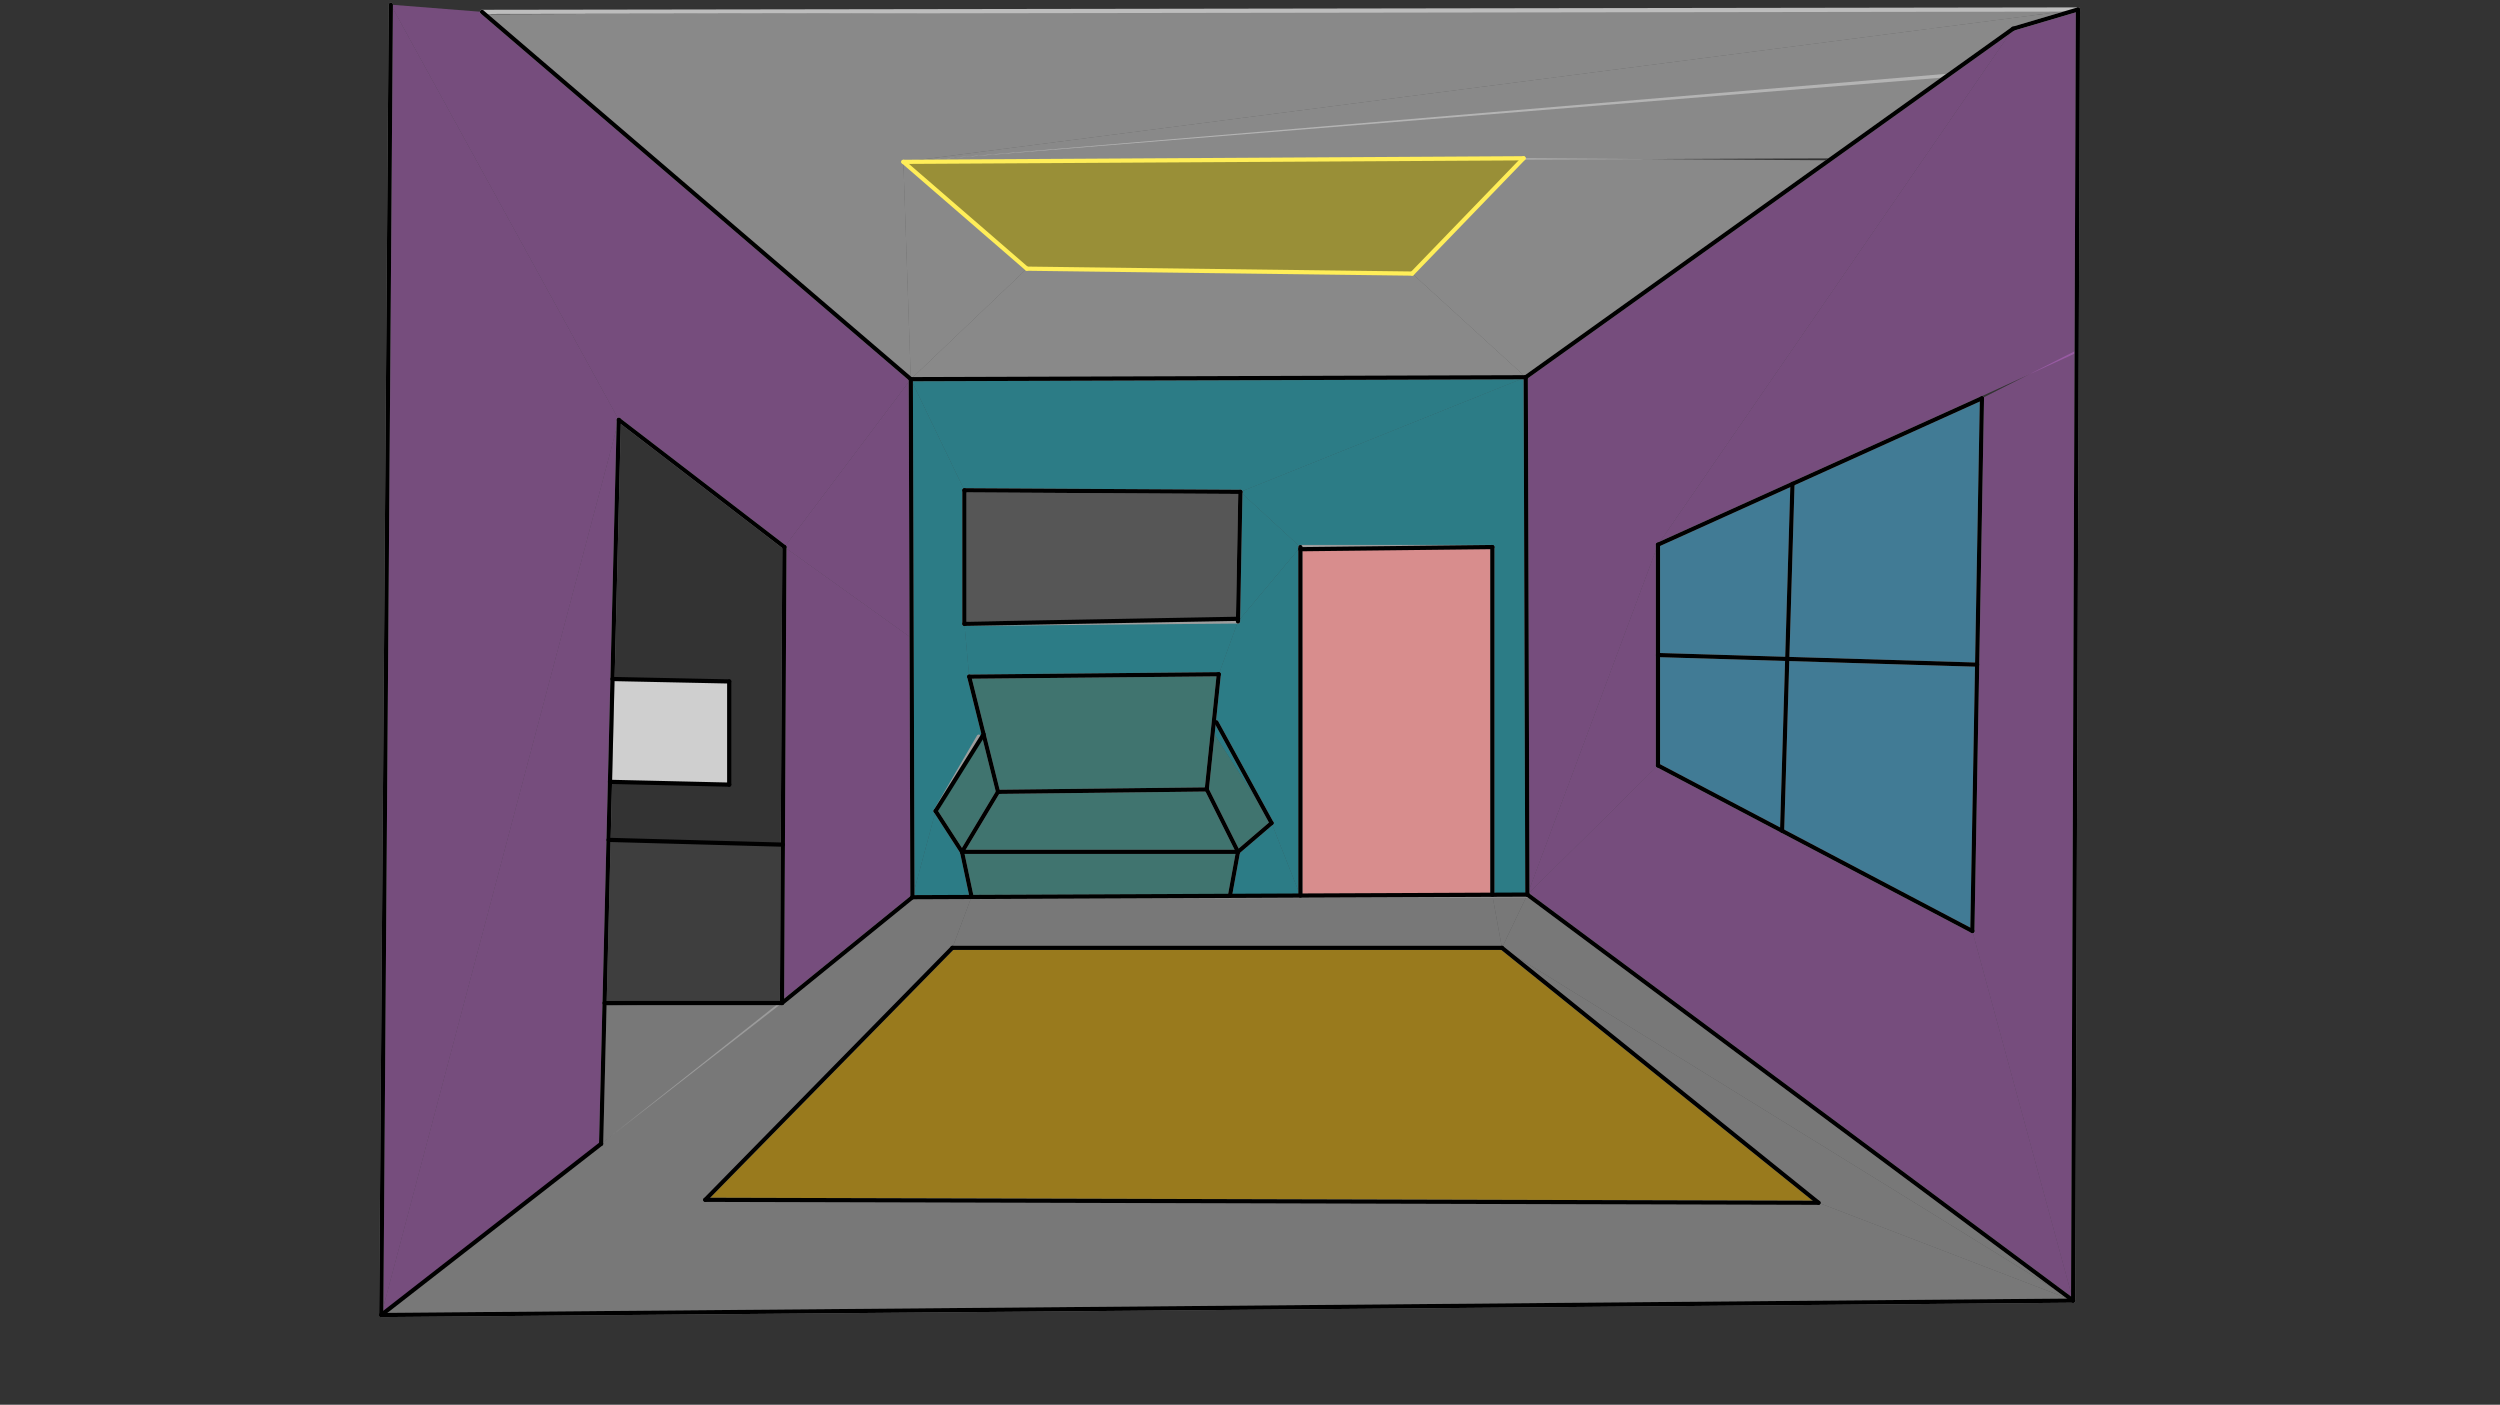 <svg xmlns="http://www.w3.org/2000/svg" class="svg--1it" height="100%" preserveAspectRatio="xMidYMid meet" viewBox="0 0 595.276 334.488" width="100%"><rect x="0" y="0" width="595.276" height="334.488" fill="#333333" stroke="none"/><defs><marker id="marker-arrow" markerHeight="16" markerUnits="userSpaceOnUse" markerWidth="24" orient="auto-start-reverse" refX="24" refY="4" viewBox="0 0 24 8"><path d="M 0 0 L 24 4 L 0 8 z" stroke="inherit"></path></marker></defs><g class="aux-layer--1FB"></g><g class="main-layer--3Vd"><g class="element--2qn"><g fill="#4FC3F7" opacity="0.5"><path d="M 394.777 129.688 L 471.92 94.83 L 469.634 221.687 L 394.777 182.259 L 394.777 129.688 Z" stroke="none"></path></g></g><g class="element--2qn"><g fill="#FFC107" opacity="0.5"><path d="M 226.777 225.688 L 167.92 285.688 L 433.009 286.394 L 357.634 225.688 L 226.777 225.688 Z" stroke="none"></path></g></g><g class="element--2qn"><g fill="#BDBDBD" opacity="0.5"><path d="M 167.92 285.688 L 433.009 286.394 L 493.634 309.688 L 90.777 313.116 L 143.132 272.36 L 217.261 213.637 L 231.336 213.504 L 226.777 225.688 L 167.92 285.688 Z" stroke="none"></path></g></g><g class="element--2qn"><g fill="#BDBDBD" opacity="0.5"><path d="M 231.336 213.504 L 226.777 225.688 L 357.634 225.688 L 355.348 213.201 L 231.336 213.504 Z" stroke="none"></path></g></g><g class="element--2qn"><g fill="#BDBDBD" opacity="0.5"><path d="M 355.348 213.201 L 363.684 213.014 L 357.634 225.688 L 355.348 213.201 Z" stroke="none"></path></g></g><g class="element--2qn"><g fill="#BDBDBD" opacity="0.5"><path d="M 363.684 213.014 L 357.634 225.688 L 493.634 309.688 L 363.684 213.014 Z" stroke="none"></path></g></g><g class="element--2qn"><g fill="#BDBDBD" opacity="0.5"><path d="M 493.634 309.688 L 357.634 225.688 L 433.009 286.394 L 493.634 309.688 Z" stroke="none"></path></g></g><g class="element--2qn"><g fill="#BA68C8" opacity="0.5"><path d="M 217.066 151.961 L 186.777 130.259 L 186.205 238.83 L 217.261 213.637 L 217.066 151.961 Z" stroke="none"></path></g></g><g class="element--2qn"><g fill="#BA68C8" opacity="0.5"><path d="M 93.062 1.116 L 147.348 99.973 L 90.777 313.116 L 93.062 1.116 Z" stroke="none"></path></g></g><g class="element--2qn"><g fill="#BA68C8" opacity="0.5"><path d="M 147.348 99.973 L 90.777 313.116 L 143.132 272.36 L 147.348 99.973 Z" stroke="none"></path></g></g><g class="element--2qn"><g fill="#BA68C8" opacity="0.5"><path d="M 217.066 151.961 L 186.777 130.259 L 216.871 90.285 L 216.871 90.285 L 217.066 151.961 Z" stroke="none"></path></g></g><g class="element--2qn"><g fill="#BA68C8" opacity="0.5"><path d="M 216.871 90.285 L 186.777 130.259 L 147.348 99.973 L 93.062 1.116 L 114.777 2.83 L 216.871 90.285 Z" stroke="none"></path></g></g><g class="element--2qn"><g fill="#BDBDBD" opacity="0.5"><path d="M 186.205 238.83 L 143.966 238.26 L 143.132 272.36 L 186.205 238.83 Z" stroke="none"></path></g></g><g class="element--2qn"><g fill="#424242" opacity="0.5"><path d="M 144.902 199.983 L 186.403 201.12 L 186.205 238.83 L 143.952 238.845 L 144.902 199.983 Z" stroke="none"></path></g></g><g class="element--2qn"><g fill="#424242" opacity="0.5"><path d="M 144.902 199.983 L 186.403 201.12 L 186.205 238.83 L 143.938 239.416 L 144.902 199.983 Z" stroke="none"></path></g></g><g class="element--2qn"><g fill="#EEEEEE" opacity="0.5"><path d="M 145.839 161.679 L 173.634 162.259 L 173.634 186.83 L 145.24 186.167 L 145.839 161.679 Z" stroke="none"></path></g></g><g class="element--2qn"><g fill="#EEEEEE" opacity="0.5"><path d="M 145.839 161.679 L 173.634 162.259 L 173.634 186.83 L 145.24 186.167 L 145.839 161.679 Z" stroke="none"></path></g></g><g class="element--2qn"><g fill="#26C6DA" opacity="0.5"><path d="M 216.871 90.285 L 217.261 213.637 L 222.777 193.116 L 234.205 174.83 L 230.777 161.116 L 229.634 148.545 L 229.633 116.741 L 216.871 90.285 Z" stroke="none"></path></g></g><g class="element--2qn"><g fill="#26C6DA" opacity="0.5"><path d="M 222.777 193.116 L 217.261 213.637 L 231.336 213.504 L 229.062 202.83 L 222.777 193.116 Z" stroke="none"></path></g></g><g class="element--2qn"><g fill="#26C6DA" opacity="0.5"><path d="M 229.634 148.545 L 230.777 161.116 L 290.205 160.545 L 294.777 147.973 L 229.634 148.545 Z" stroke="none"></path></g></g><g class="element--2qn"><g fill="#26C6DA" opacity="0.5"><path d="M 216.871 90.285 L 229.633 116.741 L 295.348 117.116 L 363.295 89.822 L 216.871 90.285 Z" stroke="none"></path></g></g><g class="element--2qn"><g fill="#26C6DA" opacity="0.5"><path d="M 363.295 89.822 L 295.348 117.116 L 309.634 130.259 L 355.348 130.259 L 355.348 213.201 L 363.684 213.014 L 363.295 89.822 Z" stroke="none"></path></g></g><g class="element--2qn"><g fill="#26C6DA" opacity="0.5"><path d="M 295.348 117.116 L 309.634 130.259 L 294.777 147.973 L 295.348 117.116 Z" stroke="none"></path></g></g><g class="element--2qn"><g fill="#26C6DA" opacity="0.5"><path d="M 309.634 130.259 L 294.777 147.973 L 290.205 160.545 L 288.777 174.259 L 302.777 195.973 L 309.64 213.345 L 309.634 130.259 Z" stroke="none"></path></g></g><g class="element--2qn"><g fill="#26C6DA" opacity="0.5"><path d="M 302.777 195.973 L 294.777 202.83 L 292.842 213.398 L 309.64 213.345 L 302.777 195.973 Z" stroke="none"></path></g></g><g class="element--2qn"><g fill="#EF9A9A" opacity="0.5"><path d="M 309.634 130.259 L 355.348 130.259 L 355.348 213.201 L 309.64 213.345 L 309.634 130.259 Z" stroke="none"></path></g></g><g class="element--2qn"><g fill="#EF9A9A" opacity="0.5"><path d="M 309.634 130.259 L 355.348 130.259 L 355.348 213.201 L 309.64 213.345 L 309.634 130.259 Z" stroke="none"></path></g></g><g class="element--2qn"><g fill="#EF9A9A" opacity="0.5"><path d="M 309.634 130.259 L 355.348 130.259 L 355.348 213.201 L 309.64 213.345 L 309.634 130.259 Z" stroke="none"></path></g></g><g class="element--2qn"><g fill="#BA68C8" opacity="0.5"><path d="M 363.295 89.822 L 363.684 213.014 L 394.777 129.688 L 479.348 6.83 L 363.295 89.822 Z" stroke="none"></path></g></g><g class="element--2qn"><g fill="#BA68C8" opacity="0.5"><path d="M 494.777 2.259 L 479.348 6.83 L 394.777 129.688 L 494.473 83.97 L 494.777 2.259 Z" stroke="none"></path></g></g><g class="element--2qn"><g fill="#BA68C8" opacity="0.5"><path d="M 394.777 129.688 L 363.684 213.014 L 394.777 182.259 L 394.777 129.688 Z" stroke="none"></path></g></g><g class="element--2qn"><g fill="#BA68C8" opacity="0.5"><path d="M 394.777 182.259 L 363.684 213.014 L 493.634 309.688 L 469.634 221.687 L 394.777 182.259 Z" stroke="none"></path></g></g><g class="element--2qn"><g fill="#BA68C8" opacity="0.5"><path d="M 469.634 221.687 L 493.634 309.688 L 494.475 83.405 L 471.92 94.83 L 469.634 221.687 Z" stroke="none"></path></g></g><g class="element--2qn"><g fill="#4DB6AC" opacity="0.5"><path d="M 230.777 161.116 L 290.205 160.545 L 287.348 187.973 L 237.634 188.545 L 230.777 161.116 Z" stroke="none"></path></g></g><g class="element--2qn"><g fill="#4DB6AC" opacity="0.5"><path d="M 234.205 174.83 L 222.777 193.116 L 229.062 202.83 L 237.634 188.545 L 234.205 174.83 Z" stroke="none"></path></g></g><g class="element--2qn"><g fill="#4DB6AC" opacity="0.5"><path d="M 237.634 188.545 L 287.348 187.973 L 294.777 202.83 L 229.062 202.83 L 237.634 188.545 Z" stroke="none"></path></g></g><g class="element--2qn"><g fill="#4DB6AC" opacity="0.5"><path d="M 288.777 174.259 L 287.348 187.973 L 294.777 202.83 L 302.777 195.973 L 288.777 174.259 Z" stroke="none"></path></g></g><g class="element--2qn"><g fill="#4DB6AC" opacity="0.5"><path d="M 229.062 202.83 L 294.777 202.83 L 292.842 213.398 L 231.336 213.504 L 229.062 202.83 Z" stroke="none"></path></g></g><g class="element--2qn"><g fill="#E0E0E0" opacity="0.5"><path d="M 145.839 161.679 L 173.634 162.259 L 173.634 186.83 L 145.24 186.167 L 145.839 161.679 Z" stroke="none"></path></g></g><g class="element--2qn"><g fill="#616161" opacity="0.5"><path d="M 229.633 116.741 L 295.348 117.116 L 294.777 147.973 L 229.634 148.545 L 229.633 116.741 Z" stroke="none"></path></g></g><g class="element--2qn"><g fill="#616161" opacity="0.5"><path d="M 229.633 116.741 L 229.634 148.545 L 294.777 147.973 L 295.348 117.116 L 229.633 116.741 Z" stroke="none"></path></g></g><g class="element--2qn"><g fill="#FFEB3B" opacity="0.5"><path d="M 215.1 38.539 L 362.777 37.688 L 336.26 65.143 L 244.491 63.973 L 215.1 38.539 Z" stroke="none"></path></g></g><g class="element--2qn"><g fill="#E0E0E0" opacity="0.5"><path d="M 114.777 2.83 L 216.871 90.285 L 215.1 38.539 L 494.777 2.259 L 117.062 3.402 Z" stroke="none"></path></g></g><g class="element--2qn"><g fill="#E0E0E0" opacity="0.5"><path d="M 494.777 2.259 L 215.1 38.539 L 479.348 6.83 L 215.1 38.539 L 463.139 18.422 L 479.348 6.83 L 494.777 2.259 Z" stroke="none"></path></g></g><g class="element--2qn"><g fill="#E0E0E0" opacity="0.5"><path d="M 464.436 17.494 L 215.1 38.539 L 436.177 37.703 L 464.436 17.494 Z" stroke="none"></path></g></g><g class="element--2qn"><g fill="#E0E0E0" opacity="0.5"><path d="M 362.777 37.688 L 435.528 38.167 L 363.295 89.822 L 336.26 65.143 L 362.777 37.688 Z" stroke="none"></path></g></g><g class="element--2qn"><g fill="#E0E0E0" opacity="0.5"><path d="M 215.1 38.539 L 216.871 90.285 L 244.491 63.973 L 215.1 38.539 Z" stroke="none"></path></g></g><g class="element--2qn"><g fill="#E0E0E0" opacity="0.5"><path d="M 244.491 63.973 L 216.871 90.285 L 363.295 89.822 L 336.26 65.143 L 244.491 63.973 Z" stroke="none"></path></g></g><g class="element--2qn"><line stroke="#9E9E9E" stroke-dasharray="none" stroke-linecap="round" stroke-width="1" x1="216.871" x2="363.295" y1="90.285" y2="89.822"></line></g><g class="element--2qn"><line stroke="#9E9E9E" stroke-dasharray="none" stroke-linecap="round" stroke-width="1" x1="363.295" x2="363.684" y1="89.822" y2="213.175"></line></g><g class="element--2qn"><line stroke="#9E9E9E" stroke-dasharray="none" stroke-linecap="round" stroke-width="1" x1="216.871" x2="217.261" y1="90.285" y2="213.637"></line></g><g class="element--2qn"><line stroke="#9E9E9E" stroke-dasharray="none" stroke-linecap="round" stroke-width="1" x1="217.261" x2="363.88" y1="213.637" y2="213.174"></line></g><g class="element--2qn"><line stroke="#9E9E9E" stroke-dasharray="none" stroke-linecap="round" stroke-width="1" x1="363.295" x2="479.348" y1="89.822" y2="6.83"></line></g><g class="element--2qn"><line stroke="#9E9E9E" stroke-dasharray="none" stroke-linecap="round" stroke-width="1" x1="216.871" x2="114.777" y1="90.285" y2="2.83"></line></g><g class="element--2qn"><line stroke="#9E9E9E" stroke-dasharray="none" stroke-linecap="round" stroke-width="1" x1="217.261" x2="186.205" y1="213.637" y2="238.83"></line></g><g class="element--2qn"><line stroke="#9E9E9E" stroke-dasharray="none" stroke-linecap="round" stroke-width="1" x1="186.205" x2="186.777" y1="238.83" y2="130.259"></line></g><g class="element--2qn"><line stroke="#9E9E9E" stroke-dasharray="none" stroke-linecap="round" stroke-width="1" x1="186.777" x2="147.348" y1="130.259" y2="99.973"></line></g><g class="element--2qn"><line stroke="#9E9E9E" stroke-dasharray="none" stroke-linecap="round" stroke-width="1" x1="143.132" x2="147.348" y1="272.36" y2="99.973"></line></g><g class="element--2qn"><line stroke="#9E9E9E" stroke-dasharray="none" stroke-linecap="round" stroke-width="1" x1="363.684" x2="493.634" y1="213.014" y2="309.688"></line></g><g class="element--2qn"><line stroke="#9E9E9E" stroke-dasharray="none" stroke-linecap="round" stroke-width="1" x1="309.64" x2="309.634" y1="213.345" y2="130.259"></line></g><g class="element--2qn"><line stroke="#9E9E9E" stroke-dasharray="none" stroke-linecap="round" stroke-width="1" x1="309.634" x2="355.348" y1="130.259" y2="130.259"></line></g><g class="element--2qn"><line stroke="#9E9E9E" stroke-dasharray="none" stroke-linecap="round" stroke-width="1" x1="355.348" x2="355.348" y1="130.259" y2="213.201"></line></g><g class="element--2qn"><line stroke="#9E9E9E" stroke-dasharray="none" stroke-linecap="round" stroke-width="1" x1="394.777" x2="394.777" y1="129.688" y2="182.259"></line></g><g class="element--2qn"><line stroke="#9E9E9E" stroke-dasharray="none" stroke-linecap="round" stroke-width="1" x1="394.777" x2="471.92" y1="129.688" y2="94.83"></line></g><g class="element--2qn"><line stroke="#9E9E9E" stroke-dasharray="none" stroke-linecap="round" stroke-width="1" x1="394.777" x2="469.634" y1="182.259" y2="221.688"></line></g><g class="element--2qn"><line stroke="#9E9E9E" stroke-dasharray="none" stroke-linecap="round" stroke-width="1" x1="469.634" x2="471.92" y1="221.688" y2="94.83"></line></g><g class="element--2qn"><line stroke="#9E9E9E" stroke-dasharray="none" stroke-linecap="round" stroke-width="1" x1="394.777" x2="470.777" y1="155.973" y2="158.259"></line></g><g class="element--2qn"><line stroke="#9E9E9E" stroke-dasharray="none" stroke-linecap="round" stroke-width="1" x1="424.335" x2="426.807" y1="197.828" y2="115.215"></line></g><g class="element--2qn"><line stroke="#9E9E9E" stroke-dasharray="none" stroke-linecap="round" stroke-width="1" x1="167.92" x2="226.777" y1="285.688" y2="225.688"></line></g><g class="element--2qn"><line stroke="#9E9E9E" stroke-dasharray="none" stroke-linecap="round" stroke-width="1" x1="226.777" x2="357.634" y1="225.688" y2="225.688"></line></g><g class="element--2qn"><line stroke="#9E9E9E" stroke-dasharray="none" stroke-linecap="round" stroke-width="1" x1="357.634" x2="433.009" y1="225.688" y2="286.394"></line></g><g class="element--2qn"><line stroke="#9E9E9E" stroke-dasharray="none" stroke-linecap="round" stroke-width="1" x1="167.92" x2="433.009" y1="285.688" y2="286.394"></line></g><g class="element--2qn"><line stroke="#9E9E9E" stroke-dasharray="none" stroke-linecap="round" stroke-width="1" x1="90.777" x2="493.634" y1="313.116" y2="309.688"></line></g><g class="element--2qn"><line stroke="#9E9E9E" stroke-dasharray="none" stroke-linecap="round" stroke-width="1" x1="90.777" x2="93.062" y1="313.116" y2="1.116"></line></g><g class="element--2qn"><line stroke="#9E9E9E" stroke-dasharray="none" stroke-linecap="round" stroke-width="1" x1="493.634" x2="494.777" y1="309.688" y2="2.259"></line></g><g class="element--2qn"><line stroke="#9E9E9E" stroke-dasharray="none" stroke-linecap="round" stroke-width="1" x1="229.062" x2="231.336" y1="202.83" y2="213.504"></line></g><g class="element--2qn"><line stroke="#9E9E9E" stroke-dasharray="none" stroke-linecap="round" stroke-width="1" x1="229.062" x2="294.777" y1="202.83" y2="202.83"></line></g><g class="element--2qn"><line stroke="#9E9E9E" stroke-dasharray="none" stroke-linecap="round" stroke-width="1" x1="292.842" x2="294.777" y1="213.398" y2="202.83"></line></g><g class="element--2qn"><line stroke="#9E9E9E" stroke-dasharray="none" stroke-linecap="round" stroke-width="1" x1="229.062" x2="237.634" y1="202.83" y2="188.545"></line></g><g class="element--2qn"><line stroke="#9E9E9E" stroke-dasharray="none" stroke-linecap="round" stroke-width="1" x1="237.634" x2="287.348" y1="188.545" y2="187.973"></line></g><g class="element--2qn"><line stroke="#9E9E9E" stroke-dasharray="none" stroke-linecap="round" stroke-width="1" x1="294.777" x2="287.348" y1="202.83" y2="187.973"></line></g><g class="element--2qn"><line stroke="#9E9E9E" stroke-dasharray="none" stroke-linecap="round" stroke-width="1" x1="233.062" x2="222.777" y1="175.402" y2="193.116"></line></g><g class="element--2qn"><line stroke="#9E9E9E" stroke-dasharray="none" stroke-linecap="round" stroke-width="1" x1="222.777" x2="229.062" y1="193.116" y2="202.83"></line></g><g class="element--2qn"><line stroke="#9E9E9E" stroke-dasharray="none" stroke-linecap="round" stroke-width="1" x1="294.777" x2="302.777" y1="202.83" y2="195.973"></line></g><g class="element--2qn"><line stroke="#9E9E9E" stroke-dasharray="none" stroke-linecap="round" stroke-width="1" x1="302.777" x2="289.634" y1="195.973" y2="171.973"></line></g><g class="element--2qn"><line stroke="#9E9E9E" stroke-dasharray="none" stroke-linecap="round" stroke-width="1" x1="287.348" x2="290.205" y1="187.973" y2="160.545"></line></g><g class="element--2qn"><line stroke="#9E9E9E" stroke-dasharray="none" stroke-linecap="round" stroke-width="1" x1="290.205" x2="230.777" y1="160.545" y2="161.116"></line></g><g class="element--2qn"><line stroke="#9E9E9E" stroke-dasharray="none" stroke-linecap="round" stroke-width="1" x1="230.777" x2="237.634" y1="161.116" y2="188.545"></line></g><g class="element--2qn"><line stroke="#9E9E9E" stroke-dasharray="none" stroke-linecap="round" stroke-width="1" x1="229.634" x2="294.777" y1="148.545" y2="147.973"></line></g><g class="element--2qn"><line stroke="#9E9E9E" stroke-dasharray="none" stroke-linecap="round" stroke-width="1" x1="294.777" x2="295.348" y1="147.973" y2="117.116"></line></g><g class="element--2qn"><line stroke="#9E9E9E" stroke-dasharray="none" stroke-linecap="round" stroke-width="1" x1="229.634" x2="229.633" y1="148.545" y2="116.741"></line></g><g class="element--2qn"><line stroke="#9E9E9E" stroke-dasharray="none" stroke-linecap="round" stroke-width="1" x1="229.633" x2="295.348" y1="116.741" y2="117.116"></line></g><g class="element--2qn"><line stroke="#000000" stroke-dasharray="none" stroke-linecap="round" stroke-width="1" x1="173.634" x2="173.634" y1="186.83" y2="162.259"></line></g><g class="element--2qn"><line stroke="#000000" stroke-dasharray="none" stroke-linecap="round" stroke-width="1" x1="173.634" x2="145.24" y1="186.83" y2="186.167"></line></g><g class="element--2qn"><line stroke="#000000" stroke-dasharray="none" stroke-linecap="round" stroke-width="1" x1="173.634" x2="145.839" y1="162.259" y2="161.679"></line></g><g class="element--2qn"><line stroke="#000000" stroke-dasharray="none" stroke-linecap="round" stroke-width="1" x1="144.902" x2="186.403" y1="199.983" y2="201.12"></line></g><g class="element--2qn"><line stroke="#BDBDBD" stroke-dasharray="none" stroke-linecap="round" stroke-width="1" x1="114.777" x2="494.777" y1="2.83" y2="2.259"></line></g><g class="element--2qn"><line stroke="#BDBDBD" stroke-dasharray="none" stroke-linecap="round" stroke-width="1" x1="479.348" x2="494.777" y1="6.83" y2="2.259"></line></g><g class="element--2qn"><line stroke="#FFEE58" stroke-dasharray="none" stroke-linecap="round" stroke-width="1" x1="244.491" x2="215.1" y1="63.973" y2="38.539"></line></g><g class="element--2qn"><line stroke="#FFEE58" stroke-dasharray="none" stroke-linecap="round" stroke-width="1" x1="362.777" x2="336.26" y1="37.688" y2="65.143"></line></g><g class="element--2qn"><line stroke="#FFEE58" stroke-dasharray="none" stroke-linecap="round" stroke-width="1" x1="215.1" x2="362.777" y1="38.539" y2="37.688"></line></g><g class="element--2qn"><line stroke="#FFEE58" stroke-dasharray="none" stroke-linecap="round" stroke-width="1" x1="244.491" x2="336.26" y1="63.973" y2="65.143"></line></g><g class="element--2qn"><line stroke="#000000" stroke-dasharray="none" stroke-linecap="round" stroke-width="1" x1="90.777" x2="93.062" y1="313.116" y2="1.116"></line></g><g class="element--2qn"><line stroke="#000000" stroke-dasharray="none" stroke-linecap="round" stroke-width="1" x1="114.777" x2="216.871" y1="2.83" y2="90.285"></line></g><g class="element--2qn"><line stroke="#000000" stroke-dasharray="none" stroke-linecap="round" stroke-width="1" x1="216.871" x2="363.295" y1="90.285" y2="89.822"></line></g><g class="element--2qn"><line stroke="#000000" stroke-dasharray="none" stroke-linecap="round" stroke-width="1" x1="363.295" x2="363.684" y1="89.822" y2="213.014"></line></g><g class="element--2qn"><line stroke="#000000" stroke-dasharray="none" stroke-linecap="round" stroke-width="1" x1="363.684" x2="217.261" y1="213.014" y2="213.637"></line></g><g class="element--2qn"><line stroke="#000000" stroke-dasharray="none" stroke-linecap="round" stroke-width="1" x1="217.261" x2="216.871" y1="213.637" y2="90.285"></line></g><g class="element--2qn"><line stroke="#000000" stroke-dasharray="none" stroke-linecap="round" stroke-width="1" x1="217.261" x2="186.205" y1="213.637" y2="238.83"></line></g><g class="element--2qn"><line stroke="#000000" stroke-dasharray="none" stroke-linecap="round" stroke-width="1" x1="186.205" x2="186.777" y1="238.83" y2="130.259"></line></g><g class="element--2qn"><line stroke="#000000" stroke-dasharray="none" stroke-linecap="round" stroke-width="1" x1="186.777" x2="147.348" y1="130.259" y2="99.973"></line></g><g class="element--2qn"><line stroke="#000000" stroke-dasharray="none" stroke-linecap="round" stroke-width="1" x1="147.348" x2="143.132" y1="99.973" y2="272.36"></line></g><g class="element--2qn"><line stroke="#000000" stroke-dasharray="none" stroke-linecap="round" stroke-width="1" x1="143.132" x2="90.777" y1="272.36" y2="313.116"></line></g><g class="element--2qn"><line stroke="#000000" stroke-dasharray="none" stroke-linecap="round" stroke-width="1" x1="90.777" x2="493.634" y1="313.116" y2="309.688"></line></g><g class="element--2qn"><line stroke="#000000" stroke-dasharray="none" stroke-linecap="round" stroke-width="1" x1="493.634" x2="363.684" y1="309.688" y2="213.014"></line></g><g class="element--2qn"><line stroke="#000000" stroke-dasharray="none" stroke-linecap="round" stroke-width="1" x1="363.295" x2="479.348" y1="89.822" y2="6.83"></line></g><g class="element--2qn"><line stroke="#000000" stroke-dasharray="none" stroke-linecap="round" stroke-width="1" x1="479.348" x2="494.777" y1="6.83" y2="2.259"></line></g><g class="element--2qn"><line stroke="#000000" stroke-dasharray="none" stroke-linecap="round" stroke-width="1" x1="494.777" x2="493.634" y1="2.259" y2="309.687"></line></g><g class="element--2qn"><line stroke="#000000" stroke-dasharray="none" stroke-linecap="round" stroke-width="1" x1="471.92" x2="394.777" y1="94.83" y2="129.688"></line></g><g class="element--2qn"><line stroke="#000000" stroke-dasharray="none" stroke-linecap="round" stroke-width="1" x1="394.777" x2="394.777" y1="129.688" y2="182.259"></line></g><g class="element--2qn"><line stroke="#000000" stroke-dasharray="none" stroke-linecap="round" stroke-width="1" x1="394.777" x2="469.634" y1="182.259" y2="221.687"></line></g><g class="element--2qn"><line stroke="#000000" stroke-dasharray="none" stroke-linecap="round" stroke-width="1" x1="469.634" x2="471.92" y1="221.687" y2="94.83"></line></g><g class="element--2qn"><line stroke="#000000" stroke-dasharray="none" stroke-linecap="round" stroke-width="1" x1="470.777" x2="394.777" y1="158.259" y2="155.973"></line></g><g class="element--2qn"><line stroke="#000000" stroke-dasharray="none" stroke-linecap="round" stroke-width="1" x1="426.807" x2="424.335" y1="115.215" y2="197.828"></line></g><g class="element--2qn"><line stroke="#000000" stroke-dasharray="none" stroke-linecap="round" stroke-width="1" x1="309.64" x2="309.634" y1="213.244" y2="130.259"></line></g><g class="element--2qn"><line stroke="#000000" stroke-dasharray="none" stroke-linecap="round" stroke-width="1" x1="309.634" x2="355.348" y1="130.772" y2="130.259"></line></g><g class="element--2qn"><line stroke="#000000" stroke-dasharray="none" stroke-linecap="round" stroke-width="1" x1="355.348" x2="355.348" y1="130.259" y2="213.049"></line></g><g class="element--2qn"><line stroke="#000000" stroke-dasharray="none" stroke-linecap="round" stroke-width="1" x1="229.633" x2="295.348" y1="116.741" y2="117.116"></line></g><g class="element--2qn"><line stroke="#000000" stroke-dasharray="none" stroke-linecap="round" stroke-width="1" x1="295.348" x2="294.777" y1="117.116" y2="147.973"></line></g><g class="element--2qn"><line stroke="#000000" stroke-dasharray="none" stroke-linecap="round" stroke-width="1" x1="294.788" x2="229.634" y1="147.342" y2="148.545"></line></g><g class="element--2qn"><line stroke="#000000" stroke-dasharray="none" stroke-linecap="round" stroke-width="1" x1="229.634" x2="229.633" y1="148.545" y2="116.741"></line></g><g class="element--2qn"><line stroke="#000000" stroke-dasharray="none" stroke-linecap="round" stroke-width="1" x1="237.634" x2="230.777" y1="188.545" y2="161.116"></line></g><g class="element--2qn"><line stroke="#000000" stroke-dasharray="none" stroke-linecap="round" stroke-width="1" x1="230.777" x2="290.205" y1="161.116" y2="160.545"></line></g><g class="element--2qn"><line stroke="#000000" stroke-dasharray="none" stroke-linecap="round" stroke-width="1" x1="290.205" x2="287.348" y1="160.545" y2="187.973"></line></g><g class="element--2qn"><line stroke="#000000" stroke-dasharray="none" stroke-linecap="round" stroke-width="1" x1="287.348" x2="237.634" y1="187.973" y2="188.545"></line></g><g class="element--2qn"><line stroke="#000000" stroke-dasharray="none" stroke-linecap="round" stroke-width="1" x1="234.205" x2="222.777" y1="174.83" y2="193.116"></line></g><g class="element--2qn"><line stroke="#000000" stroke-dasharray="none" stroke-linecap="round" stroke-width="1" x1="222.777" x2="229.062" y1="193.116" y2="202.83"></line></g><g class="element--2qn"><line stroke="#000000" stroke-dasharray="none" stroke-linecap="round" stroke-width="1" x1="229.062" x2="237.634" y1="202.83" y2="188.545"></line></g><g class="element--2qn"><line stroke="#000000" stroke-dasharray="none" stroke-linecap="round" stroke-width="1" x1="287.348" x2="294.777" y1="187.973" y2="202.83"></line></g><g class="element--2qn"><line stroke="#000000" stroke-dasharray="none" stroke-linecap="round" stroke-width="1" x1="294.777" x2="302.777" y1="202.83" y2="195.973"></line></g><g class="element--2qn"><line stroke="#000000" stroke-dasharray="none" stroke-linecap="round" stroke-width="1" x1="289.634" x2="302.777" y1="171.973" y2="195.973"></line></g><g class="element--2qn"><line stroke="#000000" stroke-dasharray="none" stroke-linecap="round" stroke-width="1" x1="229.063" x2="294.777" y1="202.83" y2="202.83"></line></g><g class="element--2qn"><line stroke="#000000" stroke-dasharray="none" stroke-linecap="round" stroke-width="1" x1="294.777" x2="292.857" y1="202.83" y2="213.315"></line></g><g class="element--2qn"><line stroke="#000000" stroke-dasharray="none" stroke-linecap="round" stroke-width="1" x1="229.063" x2="231.336" y1="202.83" y2="213.504"></line></g><g class="element--2qn"><line stroke="#000000" stroke-dasharray="none" stroke-linecap="round" stroke-width="1" x1="186.205" x2="143.952" y1="238.83" y2="238.831"></line></g><g class="element--2qn"><line stroke="#000000" stroke-dasharray="none" stroke-linecap="round" stroke-width="1" x1="226.777" x2="357.634" y1="225.688" y2="225.688"></line></g><g class="element--2qn"><line stroke="#000000" stroke-dasharray="none" stroke-linecap="round" stroke-width="1" x1="357.634" x2="433.009" y1="225.688" y2="286.394"></line></g><g class="element--2qn"><line stroke="#000000" stroke-dasharray="none" stroke-linecap="round" stroke-width="1" x1="433.009" x2="167.92" y1="286.394" y2="285.688"></line></g><g class="element--2qn"><line stroke="#000000" stroke-dasharray="none" stroke-linecap="round" stroke-width="1" x1="167.92" x2="226.777" y1="285.688" y2="225.688"></line></g></g><g class="snaps-layer--2PT"></g><g class="temp-layer--rAP"></g></svg>